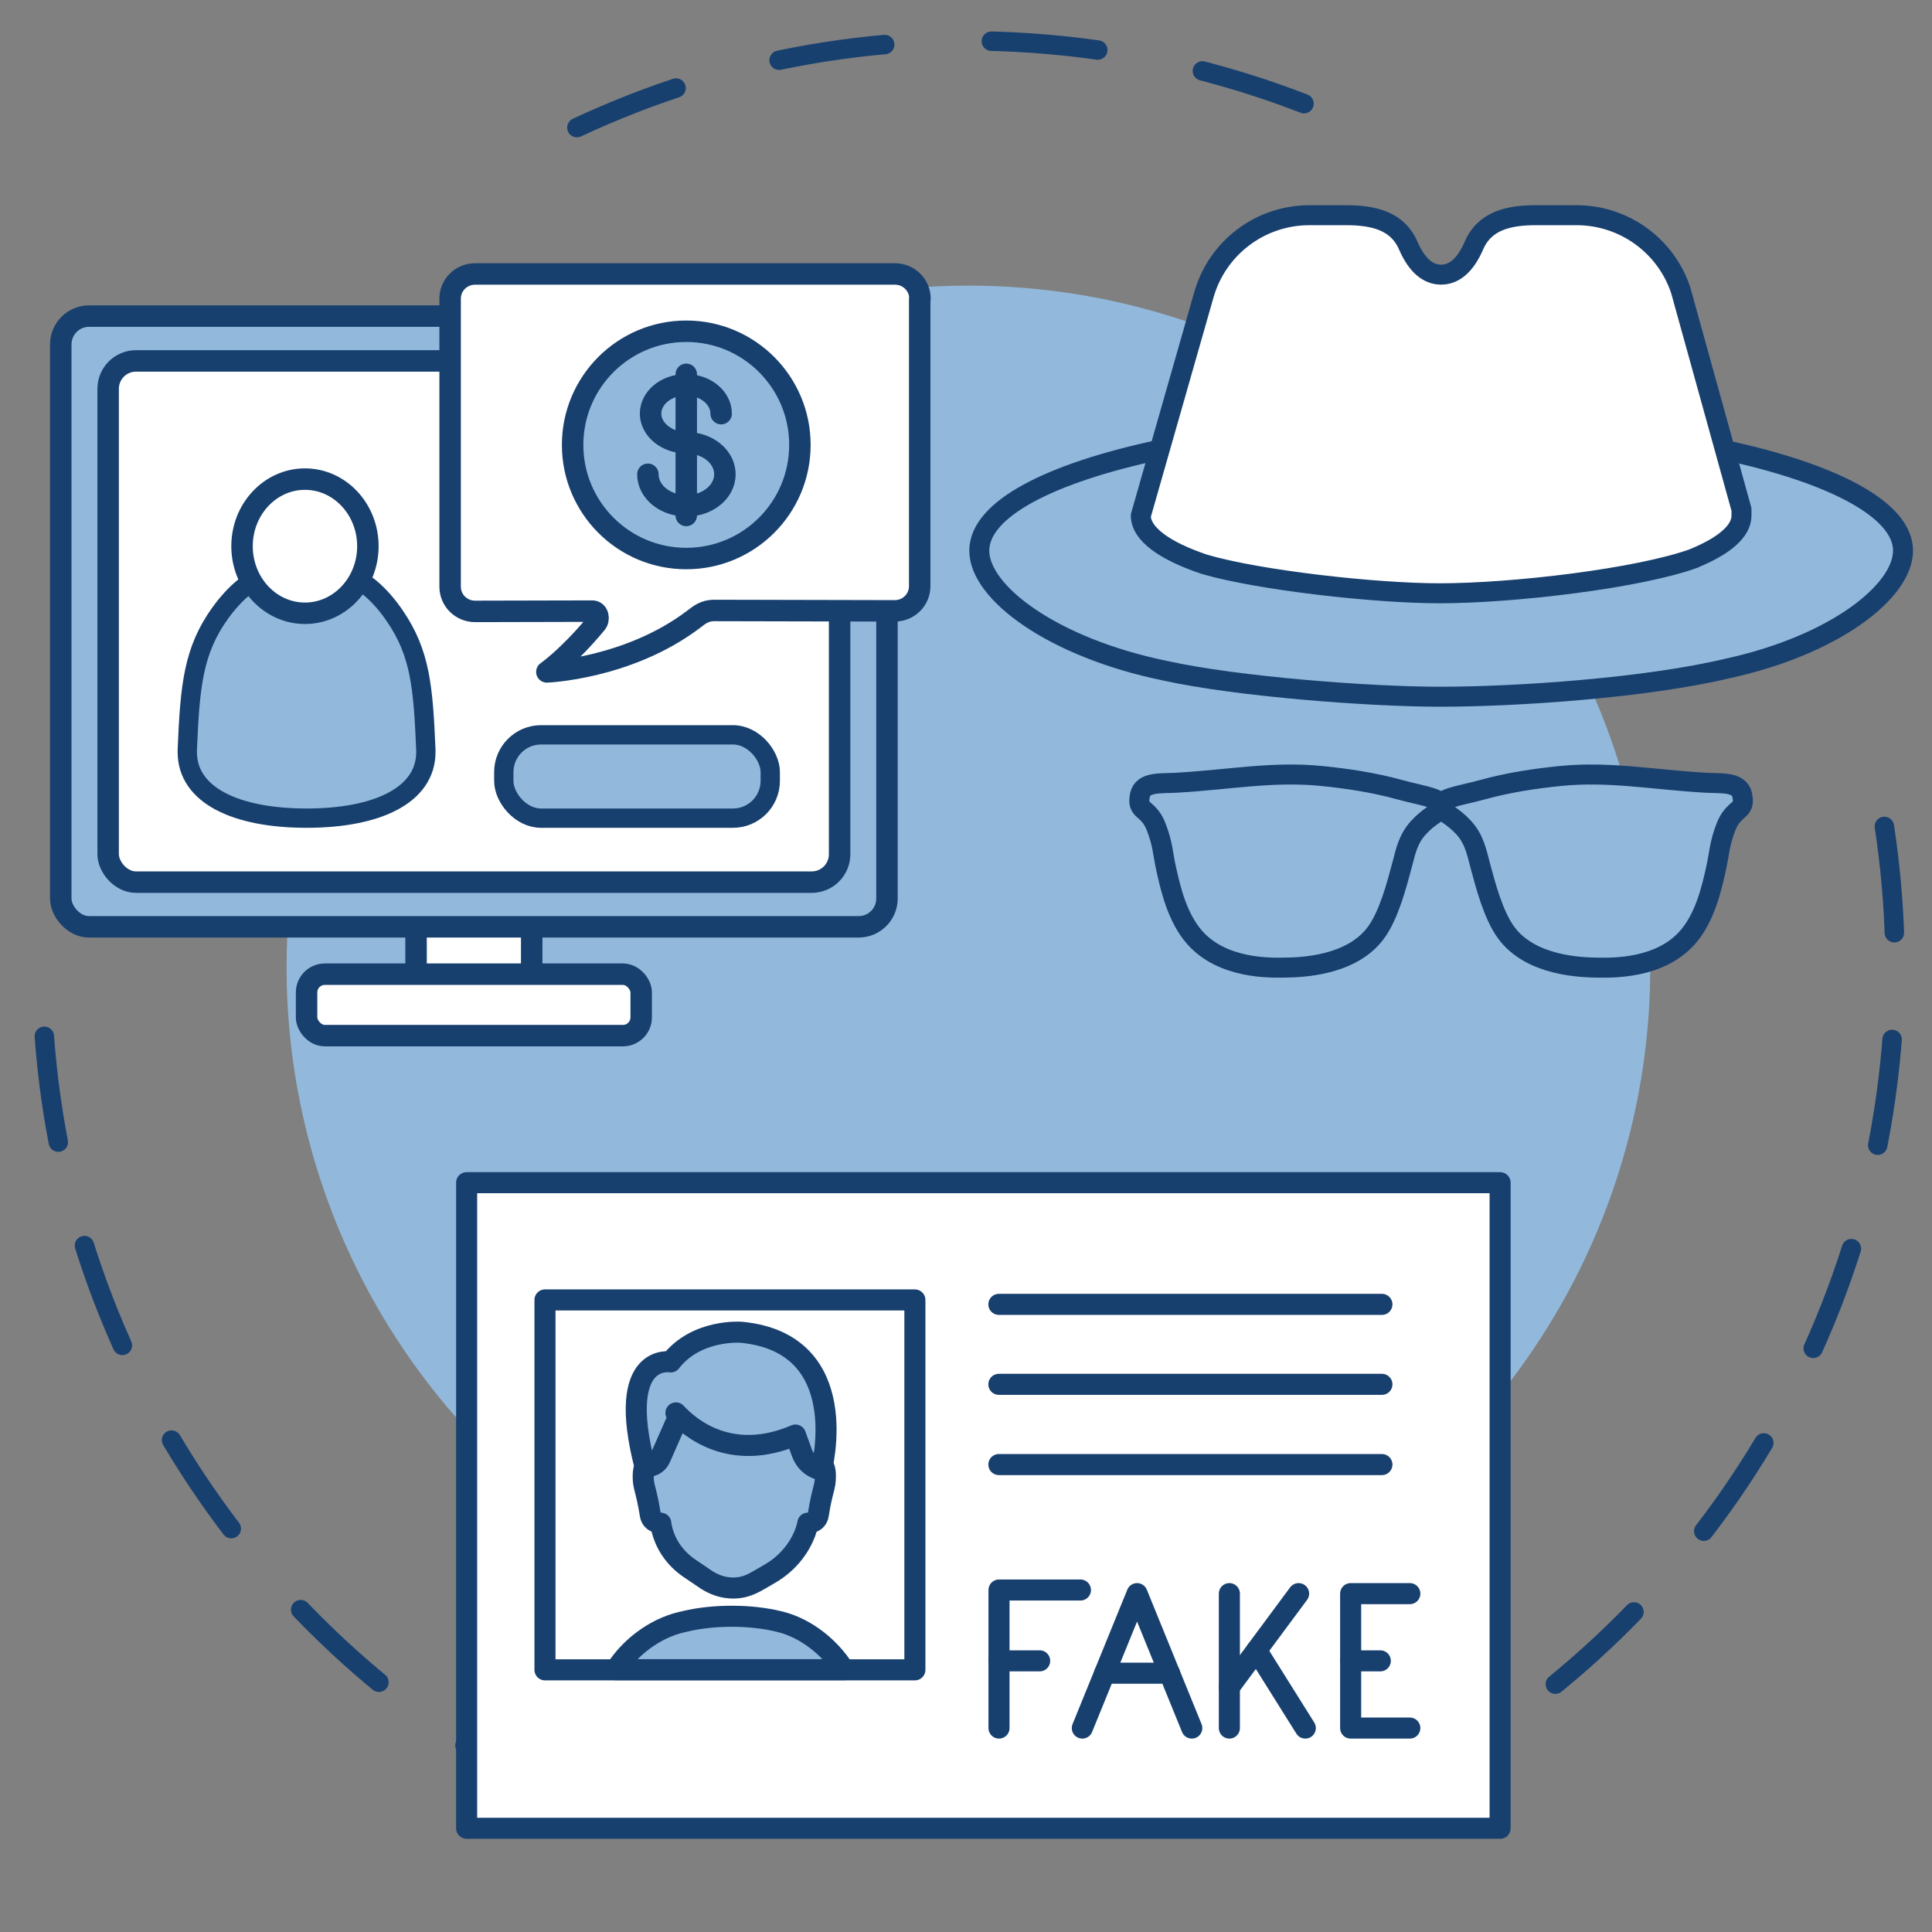 <?xml version="1.0" encoding="UTF-8"?>
<svg id="_x3C_Layer_x3E_" xmlns="http://www.w3.org/2000/svg" version="1.1" viewBox="0 0 144 144">
  <rect x="0" y="0" width="144" height="144" fill="#808080" stroke="none"/>
  <!-- Generator: Adobe Illustrator 29.8.2, SVG Export Plug-In . SVG Version: 2.1.1 Build 3)  -->
  <defs>
    <style>
      .st0, .st1, .st2 {
        stroke-width: 1.57px;
      }

      .st0, .st1, .st2, .st3, .st4, .st5, .st6, .st7, .st8, .st9 {
        stroke: #18406f;
        stroke-linecap: round;
        stroke-linejoin: round;
      }

      .st0, .st5, .st6, .st9, .st10 {
        fill: #92b9dc;
      }

      .st1, .st3, .st7 {
        fill: none;
      }

      .st2, .st4, .st8 {
        fill: #fff;
      }

      .st3 {
        stroke-dasharray: 7.96;
        stroke-width: 1.45px;
      }

      .st4, .st6, .st7 {
        stroke-width: 1.6px;
      }

      .st5, .st8 {
        stroke-width: 1.49px;
      }

      .st9 {
        stroke-width: 1.44px;
      }
    </style>
  </defs>
  <g>
    <g>
      <path class="st3" d="M41.57,134.03C18.86,122.79,3.59,99.57,3.13,73.41"/>
      <path class="st3" d="M140.45,61.6c.87,5.7,1.04,11.61.42,17.61-2.64,25.52-18.86,46.34-40.74,56.05"/>
      <path class="st3" d="M43,9.51c10.95-5.12,23.39-7.43,36.29-6.09,8.27.86,16.05,3.14,23.12,6.58"/>
    </g>
    <circle class="st10" cx="72.18" cy="72.11" r="50.82"/>
  </g>
  <g>
    <g>
      <path class="st4" d="M31.01,67.76h8.62v4.93c0,1.11-.9,2.01-2.01,2.01h-4.6c-1.11,0-2.01-.9-2.01-2.01v-4.93h0Z"/>
      <rect class="st6" x="4.53" y="23.56" width="61.58" height="45.52" rx="2.11" ry="2.11"/>
      <rect class="st4" x="8.06" y="26.9" width="54.52" height="38.85" rx="2.08" ry="2.08"/>
      <rect class="st4" x="22.85" y="72.61" width="24.94" height="4.58" rx="1.36" ry="1.36"/>
    </g>
    <g>
      <path class="st9" d="M13.96,55.88c.2-4.8.45-7.39,2.45-10.18.98-1.36,2.52-2.92,4.11-2.91,1.31,0,2.87,0,4.67.01,1.67,0,3.25,1.65,4.24,3.11,1.9,2.78,2.11,5.29,2.31,9.97v.18c0,3.21-3.62,4.92-8.89,4.92s-8.89-1.71-8.89-4.92v-.19Z"/>
      <ellipse class="st4" cx="22.73" cy="40.71" rx="4.69" ry="5"/>
    </g>
    <g>
      <path class="st4" d="M68.57,22.26c0-1.01-.83-1.84-1.86-1.84-3.75,0-12.16,0-15.65,0-3.35,0-11.87,0-15.65,0-1.03,0-1.86.82-1.86,1.84v21.47c0,1.02.83,1.84,1.86,1.84l8.76-.02c.41.02.53.6.27.91-2.11,2.54-3.68,3.62-3.68,3.62,0,0,6.04-.23,10.91-3.9.46-.35.83-.67,1.54-.68l13.48.03c1.03,0,1.86-.82,1.86-1.84,0,0,0-18.53,0-21.43Z"/>
      <g>
        <circle class="st6" cx="51.15" cy="33.16" r="8.47"/>
        <g>
          <path class="st7" d="M48.29,35.35c0,1.3,1.28,2.35,2.87,2.35s2.87-1.05,2.87-2.35-1.28-2.35-2.87-2.35c-1.45,0-2.67-.98-2.67-2.17s1.18-2.15,2.63-2.15,2.63.96,2.63,2.15"/>
          <line class="st4" x1="51.15" y1="38.42" x2="51.15" y2="27.9"/>
        </g>
      </g>
    </g>
    <rect class="st9" x="37.55" y="54.77" width="19.86" height="6.21" rx="2.78" ry="2.78"/>
  </g>
  <g>
    <g>
      <g>
        <path class="st5" d="M128.58,33.55c8.07,1.74,13.26,4.45,13.26,7.49s-5.09,7.03-13.02,8.77c-6.09,1.46-15.7,2.12-21.51,2.12-5.15,0-15.04-.74-20.48-1.94-8.4-1.73-13.84-5.83-13.84-8.94s5.27-5.79,13.44-7.53"/>
        <path class="st8" d="M126.29,41.6c2.22-.92,3.51-2,3.51-3.17v-.46l-4.53-16.34c-1.11-3.34-4.24-5.59-7.76-5.59h-3.03c-2.02,0-3.82.4-4.62,2.26-.66,1.52-1.51,2.17-2.45,2.17s-1.79-.65-2.45-2.17c-.8-1.85-2.6-2.26-4.62-2.26h-2.75c-3.65,0-6.86,2.42-7.86,5.93l-4.7,16.46c0,1.37,1.77,2.63,4.74,3.63,4.06,1.19,12.73,2.16,17.52,2.16,5.5,0,14.9-1.11,19.02-2.62Z"/>
      </g>
      <g>
        <path class="st5" d="M84.96,59.27c.23-1.03,1.53-.86,2.73-.93,4.01-.23,7.16-.87,10.85-.5,1.86.19,3.79.47,5.79,1.02,1.81.5,3.36.62,3.05,1.38-.14.34-.82.54-1.64,1.43-.8.87-.97,1.79-1.23,2.77-.41,1.54-.99,3.76-1.95,5.07-1.83,2.51-5.65,2.59-6.76,2.61-1.17.02-4.69.1-6.76-2.25-1.3-1.48-1.79-3.64-2.1-5.02-.29-1.27-.25-1.9-.77-3.23-.59-1.51-1.49-1.08-1.2-2.36Z"/>
        <path class="st5" d="M129.86,59.27c-.23-1.03-1.53-.86-2.73-.93-4.01-.23-7.16-.87-10.85-.5-1.86.19-3.79.47-5.79,1.02-1.81.5-3.36.62-3.05,1.38.14.34.82.54,1.64,1.43.8.87.97,1.79,1.23,2.77.41,1.54.99,3.76,1.95,5.07,1.83,2.51,5.65,2.59,6.76,2.61,1.17.02,4.69.1,6.76-2.25,1.3-1.48,1.79-3.64,2.1-5.02.29-1.27.25-1.9.77-3.23.59-1.51,1.49-1.08,1.2-2.36Z"/>
      </g>
    </g>
    <g>
      <g>
        <polygon class="st2" points="111.81 136.27 111.81 88.15 89.91 88.15 56.69 88.15 34.78 88.15 34.78 136.27 111.81 136.27"/>
        <g>
          <rect class="st2" x="40.62" y="96.89" width="27.57" height="27.57"/>
          <path class="st0" d="M58.16,120.88l-.1-.02c-2.07-.52-4.89-.52-6.97-.02l-.31.07c-2.07.5-3.86,1.93-4.88,3.54h17c-1.04-1.66-2.82-3.09-4.75-3.57Z"/>
        </g>
        <g>
          <path class="st0" d="M60.16,105.27l1.09,3.89c.17.1.27.37.27.87,0,.85-.22.93-.53,2.87-.1.63-.78.63-.78.63-.03.21-.1.44-.19.69-.48,1.28-1.41,2.35-2.58,3.04-.57.34-1.09.63-1.09.63-.41.23-.86.4-1.33.45-.24.03-.49.03-.73,0-.56-.05-1.09-.26-1.57-.55l-1.33-.9c-1.07-.72-1.85-1.83-2.1-3.1-.02-.09-.03-.17-.04-.26,0,0-.68,0-.78-.63-.31-1.94-.53-2.02-.53-2.87,0-.36.06-.61.15-.75l1.48-4.84"/>
          <path class="st0" d="M50.38,105.31c1.03,1.12,4.09,3.72,8.91,1.65l.49,1.35c.22.6.7,1.05,1.29,1.21l.15.04s2.51-9.43-5.95-10.26c0,0-3.35-.28-5.28,2.21,0,0-4.11-.74-1.93,7.75h0c.46.12.94-.12,1.14-.57l1.39-3.15"/>
        </g>
        <line class="st2" x1="74.45" y1="97.22" x2="103" y2="97.22"/>
        <line class="st2" x1="74.45" y1="103.18" x2="103" y2="103.18"/>
        <line class="st2" x1="74.45" y1="109.16" x2="103" y2="109.16"/>
      </g>
      <g>
        <g>
          <polyline class="st1" points="88.83 128.8 84.75 118.78 80.67 128.8"/>
          <line class="st1" x1="87.17" y1="124.71" x2="82.33" y2="124.71"/>
        </g>
        <g>
          <polyline class="st1" points="105.08 118.78 100.67 118.78 100.67 128.8 105.08 128.8"/>
          <line class="st1" x1="102.88" y1="123.79" x2="100.67" y2="123.79"/>
        </g>
        <g>
          <line class="st1" x1="91.63" y1="118.78" x2="91.63" y2="128.8"/>
          <line class="st1" x1="91.63" y1="125.74" x2="96.79" y2="118.78"/>
          <line class="st1" x1="93.66" y1="123.01" x2="97.29" y2="128.8"/>
        </g>
        <g>
          <polyline class="st1" points="74.46 128.8 74.46 118.51 80.53 118.51"/>
          <line class="st1" x1="77.49" y1="123.79" x2="74.46" y2="123.79"/>
        </g>
      </g>
    </g>
  </g>
</svg>